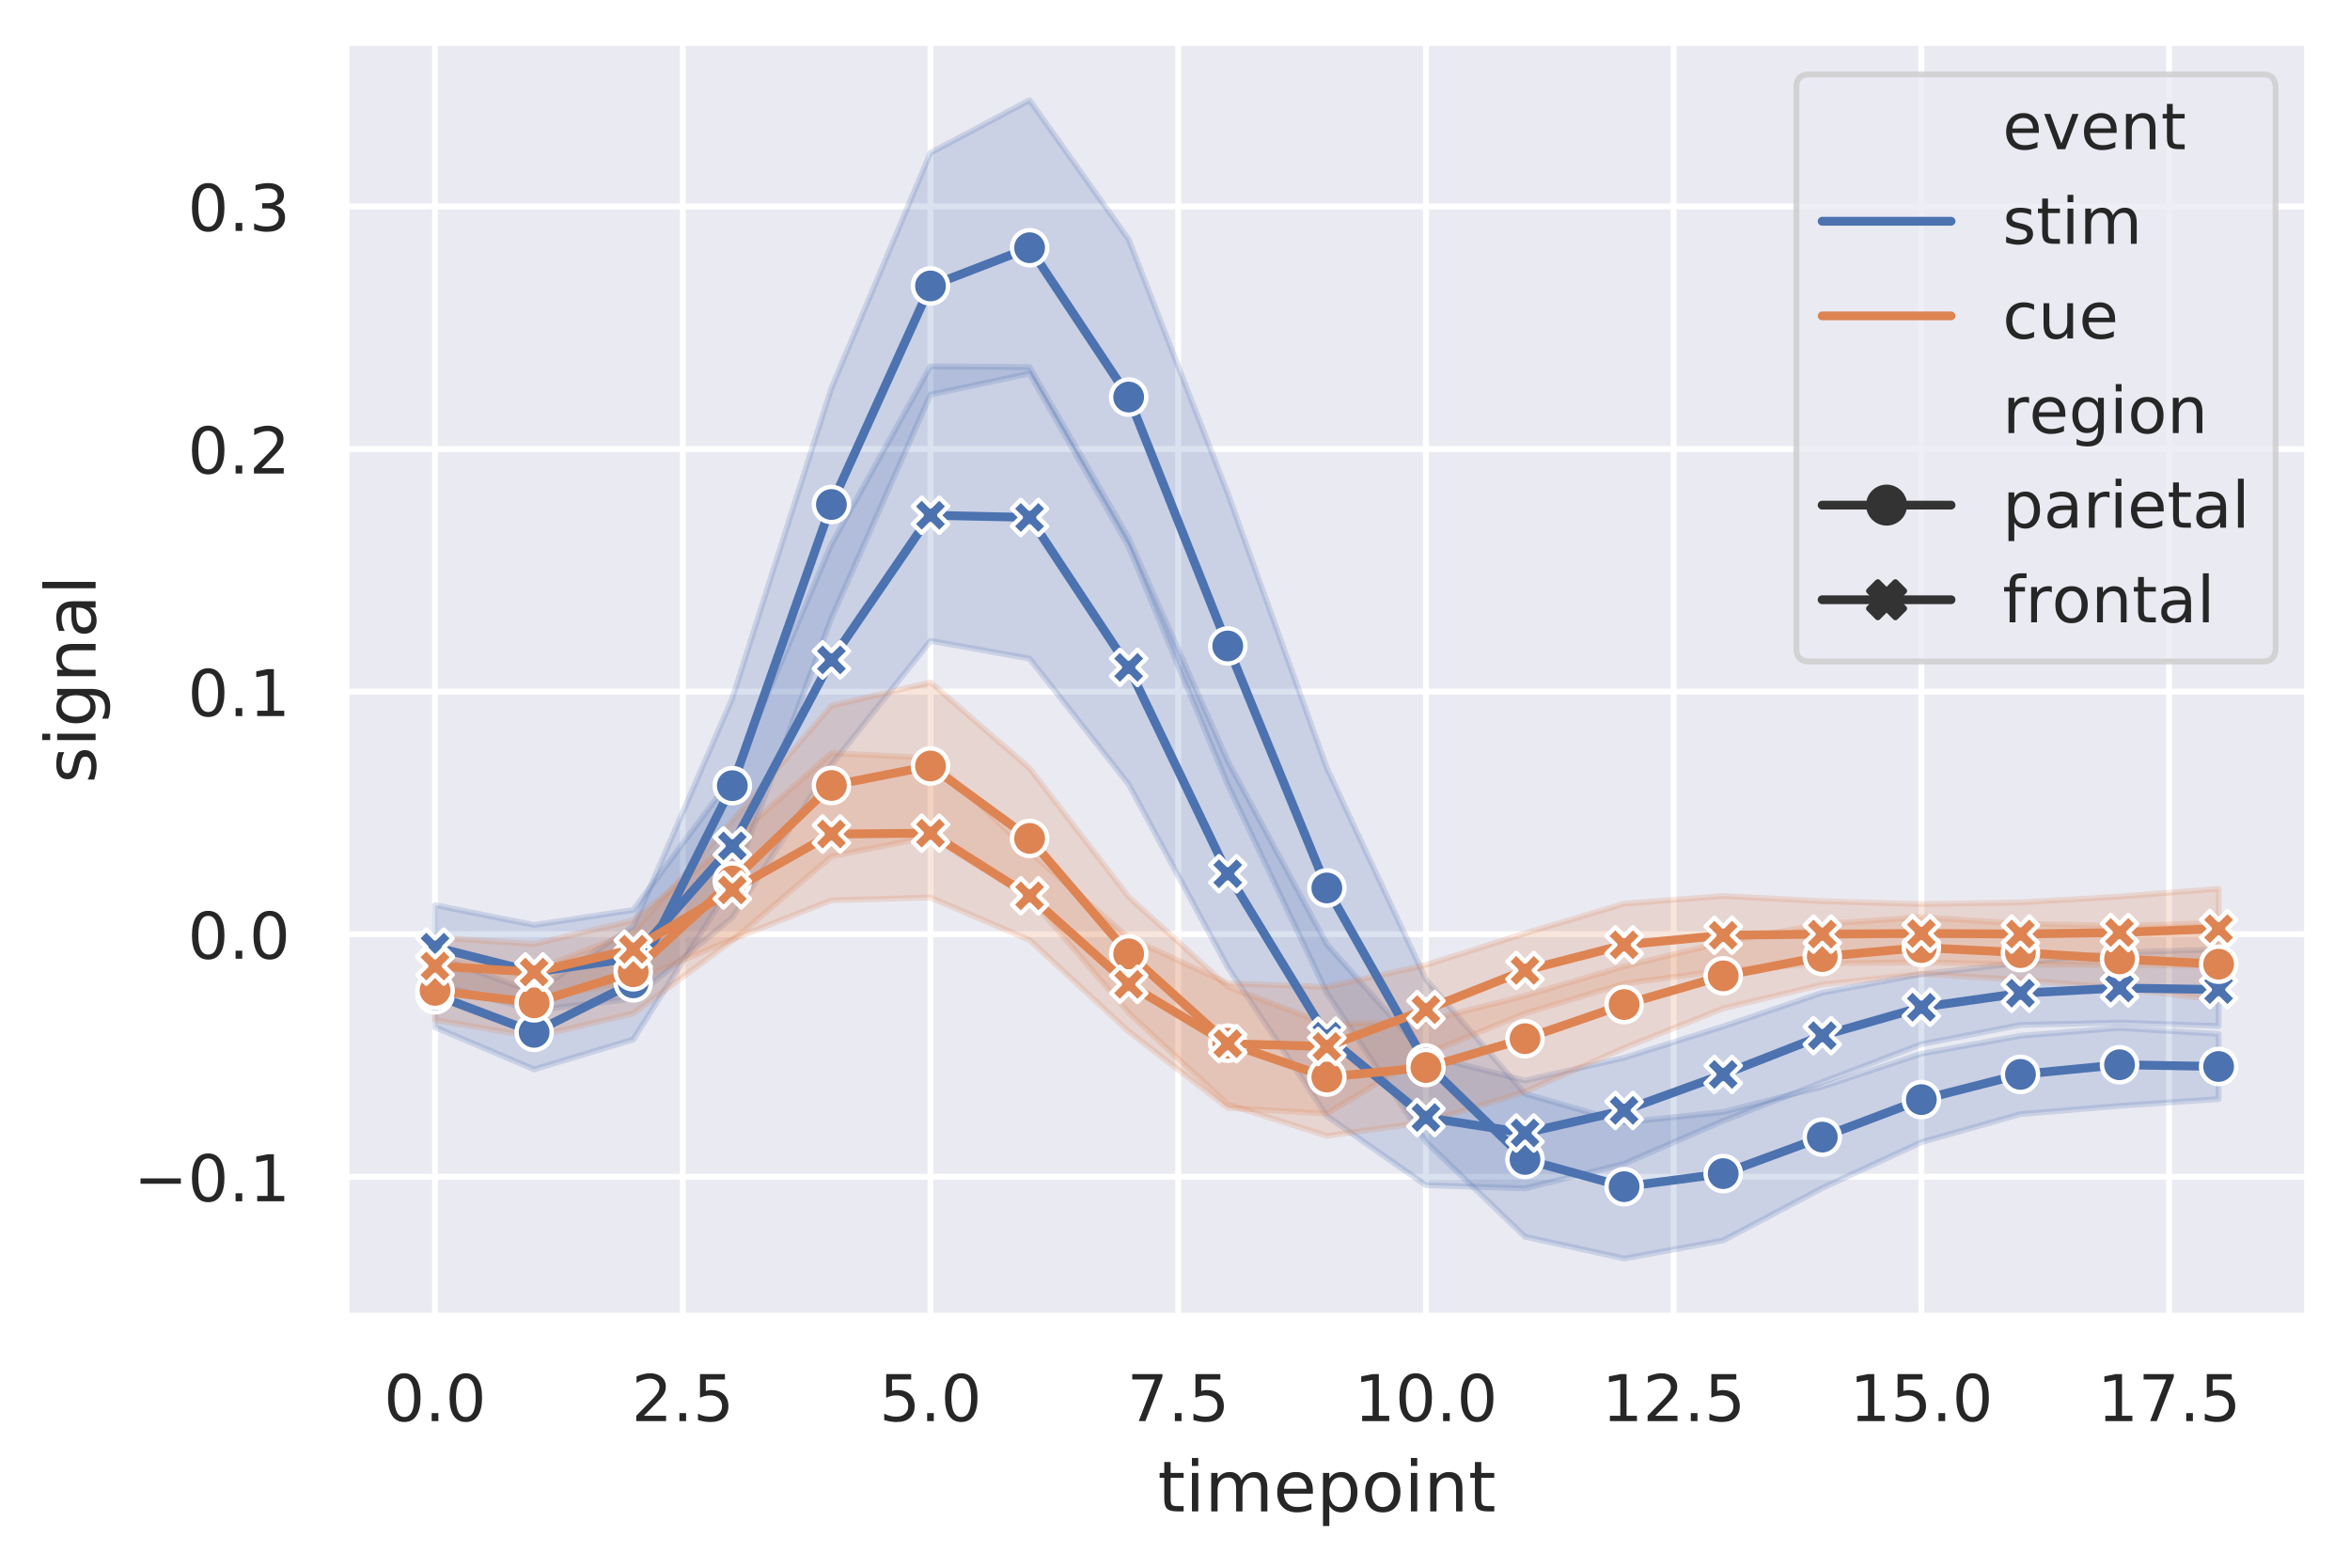 <?xml version="1.0" encoding="utf-8" standalone="no"?>
<!DOCTYPE svg PUBLIC "-//W3C//DTD SVG 1.1//EN"
  "http://www.w3.org/Graphics/SVG/1.1/DTD/svg11.dtd">
<!-- Created with matplotlib (https://matplotlib.org/) -->
<svg height="267.6pt" version="1.1" viewBox="0 0 401.025 267.6" width="401.025pt" xmlns="http://www.w3.org/2000/svg" xmlns:xlink="http://www.w3.org/1999/xlink">
 <defs>
  <style type="text/css">
*{stroke-linecap:butt;stroke-linejoin:round;}
  </style>
 </defs>
 <g id="figure_1">
  <g id="patch_1">
   <path d="M 0 267.6 
L 401.025 267.6 
L 401.025 0 
L 0 0 
z
" style="fill:#ffffff;"/>
  </g>
  <g id="axes_1">
   <g id="patch_2">
    <path d="M 59.025 224.64 
L 393.825 224.64 
L 393.825 7.2 
L 59.025 7.2 
z
" style="fill:#eaeaf2;"/>
   </g>
   <g id="matplotlib.axis_1">
    <g id="xtick_1">
     <g id="line2d_1">
      <path clip-path="url(#pbf9e9d4a8e)" d="M 74.243 224.64 
L 74.243 7.2 
" style="fill:none;stroke:#ffffff;stroke-linecap:round;"/>
     </g>
     <g id="text_1">
      <!-- 0.0 -->
      <defs>
       <path d="M 31.781 66.406 
Q 24.172 66.406 20.328 58.906 
Q 16.5 51.422 16.5 36.375 
Q 16.5 21.391 20.328 13.891 
Q 24.172 6.391 31.781 6.391 
Q 39.453 6.391 43.281 13.891 
Q 47.125 21.391 47.125 36.375 
Q 47.125 51.422 43.281 58.906 
Q 39.453 66.406 31.781 66.406 
z
M 31.781 74.219 
Q 44.047 74.219 50.516 64.516 
Q 56.984 54.828 56.984 36.375 
Q 56.984 17.969 50.516 8.266 
Q 44.047 -1.422 31.781 -1.422 
Q 19.531 -1.422 13.062 8.266 
Q 6.594 17.969 6.594 36.375 
Q 6.594 54.828 13.062 64.516 
Q 19.531 74.219 31.781 74.219 
z
" id="DejaVuSans-48"/>
       <path d="M 10.688 12.406 
L 21 12.406 
L 21 0 
L 10.688 0 
z
" id="DejaVuSans-46"/>
      </defs>
      <g style="fill:#262626;" transform="translate(65.496 242.498)scale(0.11 -0.11)">
       <use xlink:href="#DejaVuSans-48"/>
       <use x="63.623" xlink:href="#DejaVuSans-46"/>
       <use x="95.41" xlink:href="#DejaVuSans-48"/>
      </g>
     </g>
    </g>
    <g id="xtick_2">
     <g id="line2d_2">
      <path clip-path="url(#pbf9e9d4a8e)" d="M 116.516 224.64 
L 116.516 7.2 
" style="fill:none;stroke:#ffffff;stroke-linecap:round;"/>
     </g>
     <g id="text_2">
      <!-- 2.5 -->
      <defs>
       <path d="M 19.188 8.297 
L 53.609 8.297 
L 53.609 0 
L 7.328 0 
L 7.328 8.297 
Q 12.938 14.109 22.625 23.891 
Q 32.328 33.688 34.812 36.531 
Q 39.547 41.844 41.422 45.531 
Q 43.312 49.219 43.312 52.781 
Q 43.312 58.594 39.234 62.25 
Q 35.156 65.922 28.609 65.922 
Q 23.969 65.922 18.812 64.312 
Q 13.672 62.703 7.812 59.422 
L 7.812 69.391 
Q 13.766 71.781 18.938 73 
Q 24.125 74.219 28.422 74.219 
Q 39.75 74.219 46.484 68.547 
Q 53.219 62.891 53.219 53.422 
Q 53.219 48.922 51.531 44.891 
Q 49.859 40.875 45.406 35.406 
Q 44.188 33.984 37.641 27.219 
Q 31.109 20.453 19.188 8.297 
z
" id="DejaVuSans-50"/>
       <path d="M 10.797 72.906 
L 49.516 72.906 
L 49.516 64.594 
L 19.828 64.594 
L 19.828 46.734 
Q 21.969 47.469 24.109 47.828 
Q 26.266 48.188 28.422 48.188 
Q 40.625 48.188 47.75 41.5 
Q 54.891 34.812 54.891 23.391 
Q 54.891 11.625 47.562 5.094 
Q 40.234 -1.422 26.906 -1.422 
Q 22.312 -1.422 17.547 -0.641 
Q 12.797 0.141 7.719 1.703 
L 7.719 11.625 
Q 12.109 9.234 16.797 8.062 
Q 21.484 6.891 26.703 6.891 
Q 35.156 6.891 40.078 11.328 
Q 45.016 15.766 45.016 23.391 
Q 45.016 31 40.078 35.438 
Q 35.156 39.891 26.703 39.891 
Q 22.75 39.891 18.812 39.016 
Q 14.891 38.141 10.797 36.281 
z
" id="DejaVuSans-53"/>
      </defs>
      <g style="fill:#262626;" transform="translate(107.769 242.498)scale(0.11 -0.11)">
       <use xlink:href="#DejaVuSans-50"/>
       <use x="63.623" xlink:href="#DejaVuSans-46"/>
       <use x="95.41" xlink:href="#DejaVuSans-53"/>
      </g>
     </g>
    </g>
    <g id="xtick_3">
     <g id="line2d_3">
      <path clip-path="url(#pbf9e9d4a8e)" d="M 158.788 224.64 
L 158.788 7.2 
" style="fill:none;stroke:#ffffff;stroke-linecap:round;"/>
     </g>
     <g id="text_3">
      <!-- 5.0 -->
      <g style="fill:#262626;" transform="translate(150.042 242.498)scale(0.11 -0.11)">
       <use xlink:href="#DejaVuSans-53"/>
       <use x="63.623" xlink:href="#DejaVuSans-46"/>
       <use x="95.41" xlink:href="#DejaVuSans-48"/>
      </g>
     </g>
    </g>
    <g id="xtick_4">
     <g id="line2d_4">
      <path clip-path="url(#pbf9e9d4a8e)" d="M 201.061 224.64 
L 201.061 7.2 
" style="fill:none;stroke:#ffffff;stroke-linecap:round;"/>
     </g>
     <g id="text_4">
      <!-- 7.5 -->
      <defs>
       <path d="M 8.203 72.906 
L 55.078 72.906 
L 55.078 68.703 
L 28.609 0 
L 18.312 0 
L 43.219 64.594 
L 8.203 64.594 
z
" id="DejaVuSans-55"/>
      </defs>
      <g style="fill:#262626;" transform="translate(192.314 242.498)scale(0.11 -0.11)">
       <use xlink:href="#DejaVuSans-55"/>
       <use x="63.623" xlink:href="#DejaVuSans-46"/>
       <use x="95.41" xlink:href="#DejaVuSans-53"/>
      </g>
     </g>
    </g>
    <g id="xtick_5">
     <g id="line2d_5">
      <path clip-path="url(#pbf9e9d4a8e)" d="M 243.334 224.64 
L 243.334 7.2 
" style="fill:none;stroke:#ffffff;stroke-linecap:round;"/>
     </g>
     <g id="text_5">
      <!-- 10.0 -->
      <defs>
       <path d="M 12.406 8.297 
L 28.516 8.297 
L 28.516 63.922 
L 10.984 60.406 
L 10.984 69.391 
L 28.422 72.906 
L 38.281 72.906 
L 38.281 8.297 
L 54.391 8.297 
L 54.391 0 
L 12.406 0 
z
" id="DejaVuSans-49"/>
      </defs>
      <g style="fill:#262626;" transform="translate(231.088 242.498)scale(0.11 -0.11)">
       <use xlink:href="#DejaVuSans-49"/>
       <use x="63.623" xlink:href="#DejaVuSans-48"/>
       <use x="127.246" xlink:href="#DejaVuSans-46"/>
       <use x="159.033" xlink:href="#DejaVuSans-48"/>
      </g>
     </g>
    </g>
    <g id="xtick_6">
     <g id="line2d_6">
      <path clip-path="url(#pbf9e9d4a8e)" d="M 285.607 224.64 
L 285.607 7.2 
" style="fill:none;stroke:#ffffff;stroke-linecap:round;"/>
     </g>
     <g id="text_6">
      <!-- 12.5 -->
      <g style="fill:#262626;" transform="translate(273.361 242.498)scale(0.11 -0.11)">
       <use xlink:href="#DejaVuSans-49"/>
       <use x="63.623" xlink:href="#DejaVuSans-50"/>
       <use x="127.246" xlink:href="#DejaVuSans-46"/>
       <use x="159.033" xlink:href="#DejaVuSans-53"/>
      </g>
     </g>
    </g>
    <g id="xtick_7">
     <g id="line2d_7">
      <path clip-path="url(#pbf9e9d4a8e)" d="M 327.879 224.64 
L 327.879 7.2 
" style="fill:none;stroke:#ffffff;stroke-linecap:round;"/>
     </g>
     <g id="text_7">
      <!-- 15.0 -->
      <g style="fill:#262626;" transform="translate(315.633 242.498)scale(0.11 -0.11)">
       <use xlink:href="#DejaVuSans-49"/>
       <use x="63.623" xlink:href="#DejaVuSans-53"/>
       <use x="127.246" xlink:href="#DejaVuSans-46"/>
       <use x="159.033" xlink:href="#DejaVuSans-48"/>
      </g>
     </g>
    </g>
    <g id="xtick_8">
     <g id="line2d_8">
      <path clip-path="url(#pbf9e9d4a8e)" d="M 370.152 224.64 
L 370.152 7.2 
" style="fill:none;stroke:#ffffff;stroke-linecap:round;"/>
     </g>
     <g id="text_8">
      <!-- 17.5 -->
      <g style="fill:#262626;" transform="translate(357.906 242.498)scale(0.11 -0.11)">
       <use xlink:href="#DejaVuSans-49"/>
       <use x="63.623" xlink:href="#DejaVuSans-55"/>
       <use x="127.246" xlink:href="#DejaVuSans-46"/>
       <use x="159.033" xlink:href="#DejaVuSans-53"/>
      </g>
     </g>
    </g>
    <g id="text_9">
     <!-- timepoint -->
     <defs>
      <path d="M 18.312 70.219 
L 18.312 54.688 
L 36.812 54.688 
L 36.812 47.703 
L 18.312 47.703 
L 18.312 18.016 
Q 18.312 11.328 20.141 9.422 
Q 21.969 7.516 27.594 7.516 
L 36.812 7.516 
L 36.812 0 
L 27.594 0 
Q 17.188 0 13.234 3.875 
Q 9.281 7.766 9.281 18.016 
L 9.281 47.703 
L 2.688 47.703 
L 2.688 54.688 
L 9.281 54.688 
L 9.281 70.219 
z
" id="DejaVuSans-116"/>
      <path d="M 9.422 54.688 
L 18.406 54.688 
L 18.406 0 
L 9.422 0 
z
M 9.422 75.984 
L 18.406 75.984 
L 18.406 64.594 
L 9.422 64.594 
z
" id="DejaVuSans-105"/>
      <path d="M 52 44.188 
Q 55.375 50.25 60.062 53.125 
Q 64.75 56 71.094 56 
Q 79.641 56 84.281 50.016 
Q 88.922 44.047 88.922 33.016 
L 88.922 0 
L 79.891 0 
L 79.891 32.719 
Q 79.891 40.578 77.094 44.375 
Q 74.312 48.188 68.609 48.188 
Q 61.625 48.188 57.562 43.547 
Q 53.516 38.922 53.516 30.906 
L 53.516 0 
L 44.484 0 
L 44.484 32.719 
Q 44.484 40.625 41.703 44.406 
Q 38.922 48.188 33.109 48.188 
Q 26.219 48.188 22.156 43.531 
Q 18.109 38.875 18.109 30.906 
L 18.109 0 
L 9.078 0 
L 9.078 54.688 
L 18.109 54.688 
L 18.109 46.188 
Q 21.188 51.219 25.484 53.609 
Q 29.781 56 35.688 56 
Q 41.656 56 45.828 52.969 
Q 50 49.953 52 44.188 
z
" id="DejaVuSans-109"/>
      <path d="M 56.203 29.594 
L 56.203 25.203 
L 14.891 25.203 
Q 15.484 15.922 20.484 11.062 
Q 25.484 6.203 34.422 6.203 
Q 39.594 6.203 44.453 7.469 
Q 49.312 8.734 54.109 11.281 
L 54.109 2.781 
Q 49.266 0.734 44.188 -0.344 
Q 39.109 -1.422 33.891 -1.422 
Q 20.797 -1.422 13.156 6.188 
Q 5.516 13.812 5.516 26.812 
Q 5.516 40.234 12.766 48.109 
Q 20.016 56 32.328 56 
Q 43.359 56 49.781 48.891 
Q 56.203 41.797 56.203 29.594 
z
M 47.219 32.234 
Q 47.125 39.594 43.094 43.984 
Q 39.062 48.391 32.422 48.391 
Q 24.906 48.391 20.391 44.141 
Q 15.875 39.891 15.188 32.172 
z
" id="DejaVuSans-101"/>
      <path d="M 18.109 8.203 
L 18.109 -20.797 
L 9.078 -20.797 
L 9.078 54.688 
L 18.109 54.688 
L 18.109 46.391 
Q 20.953 51.266 25.266 53.625 
Q 29.594 56 35.594 56 
Q 45.562 56 51.781 48.094 
Q 58.016 40.188 58.016 27.297 
Q 58.016 14.406 51.781 6.484 
Q 45.562 -1.422 35.594 -1.422 
Q 29.594 -1.422 25.266 0.953 
Q 20.953 3.328 18.109 8.203 
z
M 48.688 27.297 
Q 48.688 37.203 44.609 42.844 
Q 40.531 48.484 33.406 48.484 
Q 26.266 48.484 22.188 42.844 
Q 18.109 37.203 18.109 27.297 
Q 18.109 17.391 22.188 11.75 
Q 26.266 6.109 33.406 6.109 
Q 40.531 6.109 44.609 11.75 
Q 48.688 17.391 48.688 27.297 
z
" id="DejaVuSans-112"/>
      <path d="M 30.609 48.391 
Q 23.391 48.391 19.188 42.75 
Q 14.984 37.109 14.984 27.297 
Q 14.984 17.484 19.156 11.844 
Q 23.344 6.203 30.609 6.203 
Q 37.797 6.203 41.984 11.859 
Q 46.188 17.531 46.188 27.297 
Q 46.188 37.016 41.984 42.703 
Q 37.797 48.391 30.609 48.391 
z
M 30.609 56 
Q 42.328 56 49.016 48.375 
Q 55.719 40.766 55.719 27.297 
Q 55.719 13.875 49.016 6.219 
Q 42.328 -1.422 30.609 -1.422 
Q 18.844 -1.422 12.172 6.219 
Q 5.516 13.875 5.516 27.297 
Q 5.516 40.766 12.172 48.375 
Q 18.844 56 30.609 56 
z
" id="DejaVuSans-111"/>
      <path d="M 54.891 33.016 
L 54.891 0 
L 45.906 0 
L 45.906 32.719 
Q 45.906 40.484 42.875 44.328 
Q 39.844 48.188 33.797 48.188 
Q 26.516 48.188 22.312 43.547 
Q 18.109 38.922 18.109 30.906 
L 18.109 0 
L 9.078 0 
L 9.078 54.688 
L 18.109 54.688 
L 18.109 46.188 
Q 21.344 51.125 25.703 53.562 
Q 30.078 56 35.797 56 
Q 45.219 56 50.047 50.172 
Q 54.891 44.344 54.891 33.016 
z
" id="DejaVuSans-110"/>
     </defs>
     <g style="fill:#262626;" transform="translate(197.568 257.904)scale(0.12 -0.12)">
      <use xlink:href="#DejaVuSans-116"/>
      <use x="39.209" xlink:href="#DejaVuSans-105"/>
      <use x="66.992" xlink:href="#DejaVuSans-109"/>
      <use x="164.404" xlink:href="#DejaVuSans-101"/>
      <use x="225.928" xlink:href="#DejaVuSans-112"/>
      <use x="289.404" xlink:href="#DejaVuSans-111"/>
      <use x="350.586" xlink:href="#DejaVuSans-105"/>
      <use x="378.369" xlink:href="#DejaVuSans-110"/>
      <use x="441.748" xlink:href="#DejaVuSans-116"/>
     </g>
    </g>
   </g>
   <g id="matplotlib.axis_2">
    <g id="ytick_1">
     <g id="line2d_9">
      <path clip-path="url(#pbf9e9d4a8e)" d="M 59.025 200.806 
L 393.825 200.806 
" style="fill:none;stroke:#ffffff;stroke-linecap:round;"/>
     </g>
     <g id="text_10">
      <!-- −0.1 -->
      <defs>
       <path d="M 10.594 35.5 
L 73.188 35.5 
L 73.188 27.203 
L 10.594 27.203 
z
" id="DejaVuSans-8722"/>
      </defs>
      <g style="fill:#262626;" transform="translate(22.814 204.986)scale(0.11 -0.11)">
       <use xlink:href="#DejaVuSans-8722"/>
       <use x="83.789" xlink:href="#DejaVuSans-48"/>
       <use x="147.412" xlink:href="#DejaVuSans-46"/>
       <use x="179.199" xlink:href="#DejaVuSans-49"/>
      </g>
     </g>
    </g>
    <g id="ytick_2">
     <g id="line2d_10">
      <path clip-path="url(#pbf9e9d4a8e)" d="M 59.025 159.411 
L 393.825 159.411 
" style="fill:none;stroke:#ffffff;stroke-linecap:round;"/>
     </g>
     <g id="text_11">
      <!-- 0.0 -->
      <g style="fill:#262626;" transform="translate(32.031 163.59)scale(0.11 -0.11)">
       <use xlink:href="#DejaVuSans-48"/>
       <use x="63.623" xlink:href="#DejaVuSans-46"/>
       <use x="95.41" xlink:href="#DejaVuSans-48"/>
      </g>
     </g>
    </g>
    <g id="ytick_3">
     <g id="line2d_11">
      <path clip-path="url(#pbf9e9d4a8e)" d="M 59.025 118.015 
L 393.825 118.015 
" style="fill:none;stroke:#ffffff;stroke-linecap:round;"/>
     </g>
     <g id="text_12">
      <!-- 0.1 -->
      <g style="fill:#262626;" transform="translate(32.031 122.195)scale(0.11 -0.11)">
       <use xlink:href="#DejaVuSans-48"/>
       <use x="63.623" xlink:href="#DejaVuSans-46"/>
       <use x="95.41" xlink:href="#DejaVuSans-49"/>
      </g>
     </g>
    </g>
    <g id="ytick_4">
     <g id="line2d_12">
      <path clip-path="url(#pbf9e9d4a8e)" d="M 59.025 76.62 
L 393.825 76.62 
" style="fill:none;stroke:#ffffff;stroke-linecap:round;"/>
     </g>
     <g id="text_13">
      <!-- 0.2 -->
      <g style="fill:#262626;" transform="translate(32.031 80.799)scale(0.11 -0.11)">
       <use xlink:href="#DejaVuSans-48"/>
       <use x="63.623" xlink:href="#DejaVuSans-46"/>
       <use x="95.41" xlink:href="#DejaVuSans-50"/>
      </g>
     </g>
    </g>
    <g id="ytick_5">
     <g id="line2d_13">
      <path clip-path="url(#pbf9e9d4a8e)" d="M 59.025 35.225 
L 393.825 35.225 
" style="fill:none;stroke:#ffffff;stroke-linecap:round;"/>
     </g>
     <g id="text_14">
      <!-- 0.3 -->
      <defs>
       <path d="M 40.578 39.312 
Q 47.656 37.797 51.625 33 
Q 55.609 28.219 55.609 21.188 
Q 55.609 10.406 48.188 4.484 
Q 40.766 -1.422 27.094 -1.422 
Q 22.516 -1.422 17.656 -0.516 
Q 12.797 0.391 7.625 2.203 
L 7.625 11.719 
Q 11.719 9.328 16.594 8.109 
Q 21.484 6.891 26.812 6.891 
Q 36.078 6.891 40.938 10.547 
Q 45.797 14.203 45.797 21.188 
Q 45.797 27.641 41.281 31.266 
Q 36.766 34.906 28.719 34.906 
L 20.219 34.906 
L 20.219 43.016 
L 29.109 43.016 
Q 36.375 43.016 40.234 45.922 
Q 44.094 48.828 44.094 54.297 
Q 44.094 59.906 40.109 62.906 
Q 36.141 65.922 28.719 65.922 
Q 24.656 65.922 20.016 65.031 
Q 15.375 64.156 9.812 62.312 
L 9.812 71.094 
Q 15.438 72.656 20.344 73.438 
Q 25.25 74.219 29.594 74.219 
Q 40.828 74.219 47.359 69.109 
Q 53.906 64.016 53.906 55.328 
Q 53.906 49.266 50.438 45.094 
Q 46.969 40.922 40.578 39.312 
z
" id="DejaVuSans-51"/>
      </defs>
      <g style="fill:#262626;" transform="translate(32.031 39.404)scale(0.11 -0.11)">
       <use xlink:href="#DejaVuSans-48"/>
       <use x="63.623" xlink:href="#DejaVuSans-46"/>
       <use x="95.41" xlink:href="#DejaVuSans-51"/>
      </g>
     </g>
    </g>
    <g id="text_15">
     <!-- signal -->
     <defs>
      <path d="M 44.281 53.078 
L 44.281 44.578 
Q 40.484 46.531 36.375 47.5 
Q 32.281 48.484 27.875 48.484 
Q 21.188 48.484 17.844 46.438 
Q 14.5 44.391 14.5 40.281 
Q 14.5 37.156 16.891 35.375 
Q 19.281 33.594 26.516 31.984 
L 29.594 31.297 
Q 39.156 29.25 43.188 25.516 
Q 47.219 21.781 47.219 15.094 
Q 47.219 7.469 41.188 3.016 
Q 35.156 -1.422 24.609 -1.422 
Q 20.219 -1.422 15.453 -0.562 
Q 10.688 0.297 5.422 2 
L 5.422 11.281 
Q 10.406 8.688 15.234 7.391 
Q 20.062 6.109 24.812 6.109 
Q 31.156 6.109 34.562 8.281 
Q 37.984 10.453 37.984 14.406 
Q 37.984 18.062 35.516 20.016 
Q 33.062 21.969 24.703 23.781 
L 21.578 24.516 
Q 13.234 26.266 9.516 29.906 
Q 5.812 33.547 5.812 39.891 
Q 5.812 47.609 11.281 51.797 
Q 16.75 56 26.812 56 
Q 31.781 56 36.172 55.266 
Q 40.578 54.547 44.281 53.078 
z
" id="DejaVuSans-115"/>
      <path d="M 45.406 27.984 
Q 45.406 37.75 41.375 43.109 
Q 37.359 48.484 30.078 48.484 
Q 22.859 48.484 18.828 43.109 
Q 14.797 37.75 14.797 27.984 
Q 14.797 18.266 18.828 12.891 
Q 22.859 7.516 30.078 7.516 
Q 37.359 7.516 41.375 12.891 
Q 45.406 18.266 45.406 27.984 
z
M 54.391 6.781 
Q 54.391 -7.172 48.188 -13.984 
Q 42 -20.797 29.203 -20.797 
Q 24.469 -20.797 20.266 -20.094 
Q 16.062 -19.391 12.109 -17.922 
L 12.109 -9.188 
Q 16.062 -11.328 19.922 -12.344 
Q 23.781 -13.375 27.781 -13.375 
Q 36.625 -13.375 41.016 -8.766 
Q 45.406 -4.156 45.406 5.172 
L 45.406 9.625 
Q 42.625 4.781 38.281 2.391 
Q 33.938 0 27.875 0 
Q 17.828 0 11.672 7.656 
Q 5.516 15.328 5.516 27.984 
Q 5.516 40.672 11.672 48.328 
Q 17.828 56 27.875 56 
Q 33.938 56 38.281 53.609 
Q 42.625 51.219 45.406 46.391 
L 45.406 54.688 
L 54.391 54.688 
z
" id="DejaVuSans-103"/>
      <path d="M 34.281 27.484 
Q 23.391 27.484 19.188 25 
Q 14.984 22.516 14.984 16.5 
Q 14.984 11.719 18.141 8.906 
Q 21.297 6.109 26.703 6.109 
Q 34.188 6.109 38.703 11.406 
Q 43.219 16.703 43.219 25.484 
L 43.219 27.484 
z
M 52.203 31.203 
L 52.203 0 
L 43.219 0 
L 43.219 8.297 
Q 40.141 3.328 35.547 0.953 
Q 30.953 -1.422 24.312 -1.422 
Q 15.922 -1.422 10.953 3.297 
Q 6 8.016 6 15.922 
Q 6 25.141 12.172 29.828 
Q 18.359 34.516 30.609 34.516 
L 43.219 34.516 
L 43.219 35.406 
Q 43.219 41.609 39.141 45 
Q 35.062 48.391 27.688 48.391 
Q 23 48.391 18.547 47.266 
Q 14.109 46.141 10.016 43.891 
L 10.016 52.203 
Q 14.938 54.109 19.578 55.047 
Q 24.219 56 28.609 56 
Q 40.484 56 46.344 49.844 
Q 52.203 43.703 52.203 31.203 
z
" id="DejaVuSans-97"/>
      <path d="M 9.422 75.984 
L 18.406 75.984 
L 18.406 0 
L 9.422 0 
z
" id="DejaVuSans-108"/>
     </defs>
     <g style="fill:#262626;" transform="translate(16.318 133.668)rotate(-90)scale(0.12 -0.12)">
      <use xlink:href="#DejaVuSans-115"/>
      <use x="52.1" xlink:href="#DejaVuSans-105"/>
      <use x="79.883" xlink:href="#DejaVuSans-103"/>
      <use x="143.359" xlink:href="#DejaVuSans-110"/>
      <use x="206.738" xlink:href="#DejaVuSans-97"/>
      <use x="268.018" xlink:href="#DejaVuSans-108"/>
     </g>
    </g>
   </g>
   <g id="PolyCollection_1">
    <defs>
     <path d="M 74.243 -104.45 
L 74.243 -92.315 
L 91.152 -85.124 
L 108.061 -90.225 
L 124.97 -116.872 
L 141.879 -162.096 
L 158.788 -200.261 
L 175.698 -203.862 
L 192.607 -174.301 
L 209.516 -133.691 
L 226.425 -98.169 
L 243.334 -72.77 
L 260.243 -56.567 
L 277.152 -52.843 
L 294.061 -55.929 
L 310.97 -64.868 
L 327.879 -72.698 
L 344.788 -77.489 
L 361.698 -78.898 
L 378.607 -80.053 
L 378.607 -91.164 
L 378.607 -91.164 
L 361.698 -92.191 
L 344.788 -90.854 
L 327.879 -87.803 
L 310.97 -82.167 
L 294.061 -77.856 
L 277.152 -76.08 
L 260.243 -80.958 
L 243.334 -100.447 
L 226.425 -136.529 
L 209.516 -183.397 
L 192.607 -226.722 
L 175.698 -250.516 
L 158.788 -241.512 
L 141.879 -201.36 
L 124.97 -148.443 
L 108.061 -109.558 
L 91.152 -98.271 
L 74.243 -104.45 
z
" id="mdf30c3a0f7" style="stroke:#4c72b0;stroke-opacity:0.2;"/>
    </defs>
    <g clip-path="url(#pbf9e9d4a8e)">
     <use style="fill:#4c72b0;fill-opacity:0.2;stroke:#4c72b0;stroke-opacity:0.2;" x="0" xlink:href="#mdf30c3a0f7" y="267.6"/>
    </g>
   </g>
   <g id="PolyCollection_2">
    <defs>
     <path d="M 74.243 -113.146 
L 74.243 -99.779 
L 91.152 -95.188 
L 108.061 -97.209 
L 124.97 -111.024 
L 141.879 -137.1 
L 158.788 -158.246 
L 175.698 -155.215 
L 192.607 -133.765 
L 209.516 -102.544 
L 226.425 -77.163 
L 243.334 -65.36 
L 260.243 -64.805 
L 277.152 -69.009 
L 294.061 -76.329 
L 310.97 -82.937 
L 327.879 -89.419 
L 344.788 -92.707 
L 361.698 -93.113 
L 378.607 -92.521 
L 378.607 -105.604 
L 378.607 -105.604 
L 361.698 -105.081 
L 344.788 -103.306 
L 327.879 -101.365 
L 310.97 -98.204 
L 294.061 -92.444 
L 277.152 -87.101 
L 260.243 -83.219 
L 243.334 -87.499 
L 226.425 -106.46 
L 209.516 -137.739 
L 192.607 -175.772 
L 175.698 -204.962 
L 158.788 -205.088 
L 141.879 -174.731 
L 124.97 -135.028 
L 108.061 -112.322 
L 91.152 -109.757 
L 74.243 -113.146 
z
" id="m0859401d1d" style="stroke:#4c72b0;stroke-opacity:0.2;"/>
    </defs>
    <g clip-path="url(#pbf9e9d4a8e)">
     <use style="fill:#4c72b0;fill-opacity:0.2;stroke:#4c72b0;stroke-opacity:0.2;" x="0" xlink:href="#m0859401d1d" y="267.6"/>
    </g>
   </g>
   <g id="PolyCollection_3">
    <defs>
     <path d="M 74.243 -103.859 
L 74.243 -93.545 
L 91.152 -90.662 
L 108.061 -94.644 
L 124.97 -107.11 
L 141.879 -121.462 
L 158.788 -124.858 
L 175.698 -114.449 
L 192.607 -94.785 
L 209.516 -79.169 
L 226.425 -73.771 
L 243.334 -76.117 
L 260.243 -81.317 
L 277.152 -88.773 
L 294.061 -95.528 
L 310.97 -99.589 
L 327.879 -101.425 
L 344.788 -100.388 
L 361.698 -98.975 
L 378.607 -96.964 
L 378.607 -110.107 
L 378.607 -110.107 
L 361.698 -109.605 
L 344.788 -109.986 
L 327.879 -111.095 
L 310.97 -109.92 
L 294.061 -106.82 
L 277.152 -102.693 
L 260.243 -97.696 
L 243.334 -93.368 
L 226.425 -92.794 
L 209.516 -99.226 
L 192.607 -114.551 
L 175.698 -136.502 
L 158.788 -151.159 
L 141.879 -147.179 
L 124.97 -127.535 
L 108.061 -108.571 
L 91.152 -102.017 
L 74.243 -103.859 
z
" id="mfe9692a17e" style="stroke:#dd8452;stroke-opacity:0.2;"/>
    </defs>
    <g clip-path="url(#pbf9e9d4a8e)">
     <use style="fill:#dd8452;fill-opacity:0.2;stroke:#dd8452;stroke-opacity:0.2;" x="0" xlink:href="#mfe9692a17e" y="267.6"/>
    </g>
   </g>
   <g id="PolyCollection_4">
    <defs>
     <path d="M 74.243 -107.632 
L 74.243 -98.138 
L 91.152 -97.091 
L 108.061 -100.191 
L 124.97 -107.31 
L 141.879 -113.971 
L 158.788 -114.443 
L 175.698 -107.202 
L 192.607 -91.581 
L 209.516 -78.558 
L 226.425 -77.57 
L 243.334 -87.745 
L 260.243 -94.671 
L 277.152 -99.754 
L 294.061 -102.028 
L 310.97 -103.195 
L 327.879 -103.413 
L 344.788 -103.034 
L 361.698 -102.942 
L 378.607 -102.817 
L 378.607 -115.937 
L 378.607 -115.937 
L 361.698 -114.608 
L 344.788 -113.611 
L 327.879 -113.328 
L 310.97 -113.82 
L 294.061 -114.708 
L 277.152 -113.392 
L 260.243 -108.331 
L 243.334 -102.936 
L 226.425 -99.193 
L 209.516 -99.805 
L 192.607 -107.61 
L 175.698 -122.2 
L 158.788 -138.249 
L 141.879 -139.103 
L 124.97 -124.161 
L 108.061 -110.563 
L 91.152 -106.509 
L 74.243 -107.632 
z
" id="m89f972fa7b" style="stroke:#dd8452;stroke-opacity:0.2;"/>
    </defs>
    <g clip-path="url(#pbf9e9d4a8e)">
     <use style="fill:#dd8452;fill-opacity:0.2;stroke:#dd8452;stroke-opacity:0.2;" x="0" xlink:href="#m89f972fa7b" y="267.6"/>
    </g>
   </g>
   <g id="line2d_14">
    <path clip-path="url(#pbf9e9d4a8e)" d="M 74.243 169.758 
L 91.152 176.159 
L 108.061 167.716 
L 124.97 134.067 
L 141.879 86.087 
L 158.788 48.794 
L 175.698 42.271 
L 192.607 67.753 
L 209.516 110.23 
L 226.425 151.521 
L 243.334 181.402 
L 260.243 197.847 
L 277.152 202.492 
L 294.061 200.267 
L 310.97 194.035 
L 327.879 187.64 
L 344.788 183.335 
L 361.698 181.687 
L 378.607 181.987 
" style="fill:none;stroke:#4c72b0;stroke-linecap:round;stroke-width:1.5;"/>
    <defs>
     <path d="M 0 3 
C 0.796 3 1.559 2.684 2.121 2.121 
C 2.684 1.559 3 0.796 3 0 
C 3 -0.796 2.684 -1.559 2.121 -2.121 
C 1.559 -2.684 0.796 -3 0 -3 
C -0.796 -3 -1.559 -2.684 -2.121 -2.121 
C -2.684 -1.559 -3 -0.796 -3 0 
C -3 0.796 -2.684 1.559 -2.121 2.121 
C -1.559 2.684 -0.796 3 0 3 
z
" id="m9b04573468" style="stroke:#ffffff;stroke-width:0.75;"/>
    </defs>
    <g clip-path="url(#pbf9e9d4a8e)">
     <use style="fill:#4c72b0;stroke:#ffffff;stroke-width:0.75;" x="74.243" xlink:href="#m9b04573468" y="169.758"/>
     <use style="fill:#4c72b0;stroke:#ffffff;stroke-width:0.75;" x="91.152" xlink:href="#m9b04573468" y="176.159"/>
     <use style="fill:#4c72b0;stroke:#ffffff;stroke-width:0.75;" x="108.061" xlink:href="#m9b04573468" y="167.716"/>
     <use style="fill:#4c72b0;stroke:#ffffff;stroke-width:0.75;" x="124.97" xlink:href="#m9b04573468" y="134.067"/>
     <use style="fill:#4c72b0;stroke:#ffffff;stroke-width:0.75;" x="141.879" xlink:href="#m9b04573468" y="86.087"/>
     <use style="fill:#4c72b0;stroke:#ffffff;stroke-width:0.75;" x="158.788" xlink:href="#m9b04573468" y="48.794"/>
     <use style="fill:#4c72b0;stroke:#ffffff;stroke-width:0.75;" x="175.698" xlink:href="#m9b04573468" y="42.271"/>
     <use style="fill:#4c72b0;stroke:#ffffff;stroke-width:0.75;" x="192.607" xlink:href="#m9b04573468" y="67.753"/>
     <use style="fill:#4c72b0;stroke:#ffffff;stroke-width:0.75;" x="209.516" xlink:href="#m9b04573468" y="110.23"/>
     <use style="fill:#4c72b0;stroke:#ffffff;stroke-width:0.75;" x="226.425" xlink:href="#m9b04573468" y="151.521"/>
     <use style="fill:#4c72b0;stroke:#ffffff;stroke-width:0.75;" x="243.334" xlink:href="#m9b04573468" y="181.402"/>
     <use style="fill:#4c72b0;stroke:#ffffff;stroke-width:0.75;" x="260.243" xlink:href="#m9b04573468" y="197.847"/>
     <use style="fill:#4c72b0;stroke:#ffffff;stroke-width:0.75;" x="277.152" xlink:href="#m9b04573468" y="202.492"/>
     <use style="fill:#4c72b0;stroke:#ffffff;stroke-width:0.75;" x="294.061" xlink:href="#m9b04573468" y="200.267"/>
     <use style="fill:#4c72b0;stroke:#ffffff;stroke-width:0.75;" x="310.97" xlink:href="#m9b04573468" y="194.035"/>
     <use style="fill:#4c72b0;stroke:#ffffff;stroke-width:0.75;" x="327.879" xlink:href="#m9b04573468" y="187.64"/>
     <use style="fill:#4c72b0;stroke:#ffffff;stroke-width:0.75;" x="344.788" xlink:href="#m9b04573468" y="183.335"/>
     <use style="fill:#4c72b0;stroke:#ffffff;stroke-width:0.75;" x="361.698" xlink:href="#m9b04573468" y="181.687"/>
     <use style="fill:#4c72b0;stroke:#ffffff;stroke-width:0.75;" x="378.607" xlink:href="#m9b04573468" y="181.987"/>
    </g>
   </g>
   <g id="line2d_15">
    <path clip-path="url(#pbf9e9d4a8e)" d="M 74.243 161.625 
L 91.152 165.884 
L 108.061 163.455 
L 124.97 144.346 
L 141.879 112.607 
L 158.788 87.92 
L 175.698 88.301 
L 192.607 113.877 
L 209.516 149.098 
L 226.425 176.815 
L 243.334 190.689 
L 260.243 193.327 
L 277.152 189.476 
L 294.061 183.343 
L 310.97 176.719 
L 327.879 171.878 
L 344.788 169.483 
L 361.698 168.59 
L 378.607 168.866 
" style="fill:none;stroke:#4c72b0;stroke-linecap:round;stroke-width:1.5;"/>
    <defs>
     <path d="M -1.5 3 
L 0 1.5 
L 1.5 3 
L 3 1.5 
L 1.5 0 
L 3 -1.5 
L 1.5 -3 
L 0 -1.5 
L -1.5 -3 
L -3 -1.5 
L -1.5 0 
L -3 1.5 
z
" id="m53a398d933" style="stroke:#ffffff;stroke-linejoin:miter;stroke-width:0.75;"/>
    </defs>
    <g clip-path="url(#pbf9e9d4a8e)">
     <use style="fill:#4c72b0;stroke:#ffffff;stroke-linejoin:miter;stroke-width:0.75;" x="74.243" xlink:href="#m53a398d933" y="161.625"/>
     <use style="fill:#4c72b0;stroke:#ffffff;stroke-linejoin:miter;stroke-width:0.75;" x="91.152" xlink:href="#m53a398d933" y="165.884"/>
     <use style="fill:#4c72b0;stroke:#ffffff;stroke-linejoin:miter;stroke-width:0.75;" x="108.061" xlink:href="#m53a398d933" y="163.455"/>
     <use style="fill:#4c72b0;stroke:#ffffff;stroke-linejoin:miter;stroke-width:0.75;" x="124.97" xlink:href="#m53a398d933" y="144.346"/>
     <use style="fill:#4c72b0;stroke:#ffffff;stroke-linejoin:miter;stroke-width:0.75;" x="141.879" xlink:href="#m53a398d933" y="112.607"/>
     <use style="fill:#4c72b0;stroke:#ffffff;stroke-linejoin:miter;stroke-width:0.75;" x="158.788" xlink:href="#m53a398d933" y="87.92"/>
     <use style="fill:#4c72b0;stroke:#ffffff;stroke-linejoin:miter;stroke-width:0.75;" x="175.698" xlink:href="#m53a398d933" y="88.301"/>
     <use style="fill:#4c72b0;stroke:#ffffff;stroke-linejoin:miter;stroke-width:0.75;" x="192.607" xlink:href="#m53a398d933" y="113.877"/>
     <use style="fill:#4c72b0;stroke:#ffffff;stroke-linejoin:miter;stroke-width:0.75;" x="209.516" xlink:href="#m53a398d933" y="149.098"/>
     <use style="fill:#4c72b0;stroke:#ffffff;stroke-linejoin:miter;stroke-width:0.75;" x="226.425" xlink:href="#m53a398d933" y="176.815"/>
     <use style="fill:#4c72b0;stroke:#ffffff;stroke-linejoin:miter;stroke-width:0.75;" x="243.334" xlink:href="#m53a398d933" y="190.689"/>
     <use style="fill:#4c72b0;stroke:#ffffff;stroke-linejoin:miter;stroke-width:0.75;" x="260.243" xlink:href="#m53a398d933" y="193.327"/>
     <use style="fill:#4c72b0;stroke:#ffffff;stroke-linejoin:miter;stroke-width:0.75;" x="277.152" xlink:href="#m53a398d933" y="189.476"/>
     <use style="fill:#4c72b0;stroke:#ffffff;stroke-linejoin:miter;stroke-width:0.75;" x="294.061" xlink:href="#m53a398d933" y="183.343"/>
     <use style="fill:#4c72b0;stroke:#ffffff;stroke-linejoin:miter;stroke-width:0.75;" x="310.97" xlink:href="#m53a398d933" y="176.719"/>
     <use style="fill:#4c72b0;stroke:#ffffff;stroke-linejoin:miter;stroke-width:0.75;" x="327.879" xlink:href="#m53a398d933" y="171.878"/>
     <use style="fill:#4c72b0;stroke:#ffffff;stroke-linejoin:miter;stroke-width:0.75;" x="344.788" xlink:href="#m53a398d933" y="169.483"/>
     <use style="fill:#4c72b0;stroke:#ffffff;stroke-linejoin:miter;stroke-width:0.75;" x="361.698" xlink:href="#m53a398d933" y="168.59"/>
     <use style="fill:#4c72b0;stroke:#ffffff;stroke-linejoin:miter;stroke-width:0.75;" x="378.607" xlink:href="#m53a398d933" y="168.866"/>
    </g>
   </g>
   <g id="line2d_16">
    <path clip-path="url(#pbf9e9d4a8e)" d="M 74.243 169.001 
L 91.152 171.125 
L 108.061 165.82 
L 124.97 150.33 
L 141.879 134.035 
L 158.788 130.708 
L 175.698 143.066 
L 192.607 162.766 
L 209.516 178.003 
L 226.425 183.788 
L 243.334 182.161 
L 260.243 177.241 
L 277.152 171.421 
L 294.061 166.522 
L 310.97 163.23 
L 327.879 161.692 
L 344.788 162.56 
L 361.698 163.625 
L 378.607 164.53 
" style="fill:none;stroke:#dd8452;stroke-linecap:round;stroke-width:1.5;"/>
    <defs>
     <path d="M 0 3 
C 0.796 3 1.559 2.684 2.121 2.121 
C 2.684 1.559 3 0.796 3 0 
C 3 -0.796 2.684 -1.559 2.121 -2.121 
C 1.559 -2.684 0.796 -3 0 -3 
C -0.796 -3 -1.559 -2.684 -2.121 -2.121 
C -2.684 -1.559 -3 -0.796 -3 0 
C -3 0.796 -2.684 1.559 -2.121 2.121 
C -1.559 2.684 -0.796 3 0 3 
z
" id="m0a73cd4106" style="stroke:#ffffff;stroke-width:0.75;"/>
    </defs>
    <g clip-path="url(#pbf9e9d4a8e)">
     <use style="fill:#dd8452;stroke:#ffffff;stroke-width:0.75;" x="74.243" xlink:href="#m0a73cd4106" y="169.001"/>
     <use style="fill:#dd8452;stroke:#ffffff;stroke-width:0.75;" x="91.152" xlink:href="#m0a73cd4106" y="171.125"/>
     <use style="fill:#dd8452;stroke:#ffffff;stroke-width:0.75;" x="108.061" xlink:href="#m0a73cd4106" y="165.82"/>
     <use style="fill:#dd8452;stroke:#ffffff;stroke-width:0.75;" x="124.97" xlink:href="#m0a73cd4106" y="150.33"/>
     <use style="fill:#dd8452;stroke:#ffffff;stroke-width:0.75;" x="141.879" xlink:href="#m0a73cd4106" y="134.035"/>
     <use style="fill:#dd8452;stroke:#ffffff;stroke-width:0.75;" x="158.788" xlink:href="#m0a73cd4106" y="130.708"/>
     <use style="fill:#dd8452;stroke:#ffffff;stroke-width:0.75;" x="175.698" xlink:href="#m0a73cd4106" y="143.066"/>
     <use style="fill:#dd8452;stroke:#ffffff;stroke-width:0.75;" x="192.607" xlink:href="#m0a73cd4106" y="162.766"/>
     <use style="fill:#dd8452;stroke:#ffffff;stroke-width:0.75;" x="209.516" xlink:href="#m0a73cd4106" y="178.003"/>
     <use style="fill:#dd8452;stroke:#ffffff;stroke-width:0.75;" x="226.425" xlink:href="#m0a73cd4106" y="183.788"/>
     <use style="fill:#dd8452;stroke:#ffffff;stroke-width:0.75;" x="243.334" xlink:href="#m0a73cd4106" y="182.161"/>
     <use style="fill:#dd8452;stroke:#ffffff;stroke-width:0.75;" x="260.243" xlink:href="#m0a73cd4106" y="177.241"/>
     <use style="fill:#dd8452;stroke:#ffffff;stroke-width:0.75;" x="277.152" xlink:href="#m0a73cd4106" y="171.421"/>
     <use style="fill:#dd8452;stroke:#ffffff;stroke-width:0.75;" x="294.061" xlink:href="#m0a73cd4106" y="166.522"/>
     <use style="fill:#dd8452;stroke:#ffffff;stroke-width:0.75;" x="310.97" xlink:href="#m0a73cd4106" y="163.23"/>
     <use style="fill:#dd8452;stroke:#ffffff;stroke-width:0.75;" x="327.879" xlink:href="#m0a73cd4106" y="161.692"/>
     <use style="fill:#dd8452;stroke:#ffffff;stroke-width:0.75;" x="344.788" xlink:href="#m0a73cd4106" y="162.56"/>
     <use style="fill:#dd8452;stroke:#ffffff;stroke-width:0.75;" x="361.698" xlink:href="#m0a73cd4106" y="163.625"/>
     <use style="fill:#dd8452;stroke:#ffffff;stroke-width:0.75;" x="378.607" xlink:href="#m0a73cd4106" y="164.53"/>
    </g>
   </g>
   <g id="line2d_17">
    <path clip-path="url(#pbf9e9d4a8e)" d="M 74.243 164.849 
L 91.152 165.874 
L 108.061 161.968 
L 124.97 151.864 
L 141.879 142.323 
L 158.788 142.174 
L 175.698 152.864 
L 192.607 167.968 
L 209.516 178.092 
L 226.425 178.574 
L 243.334 172.284 
L 260.243 165.588 
L 277.152 161.228 
L 294.061 159.593 
L 310.97 159.396 
L 327.879 159.286 
L 344.788 159.38 
L 361.698 159.123 
L 378.607 158.469 
" style="fill:none;stroke:#dd8452;stroke-linecap:round;stroke-width:1.5;"/>
    <defs>
     <path d="M -1.5 3 
L 0 1.5 
L 1.5 3 
L 3 1.5 
L 1.5 0 
L 3 -1.5 
L 1.5 -3 
L 0 -1.5 
L -1.5 -3 
L -3 -1.5 
L -1.5 0 
L -3 1.5 
z
" id="mc555d03e70" style="stroke:#ffffff;stroke-linejoin:miter;stroke-width:0.75;"/>
    </defs>
    <g clip-path="url(#pbf9e9d4a8e)">
     <use style="fill:#dd8452;stroke:#ffffff;stroke-linejoin:miter;stroke-width:0.75;" x="74.243" xlink:href="#mc555d03e70" y="164.849"/>
     <use style="fill:#dd8452;stroke:#ffffff;stroke-linejoin:miter;stroke-width:0.75;" x="91.152" xlink:href="#mc555d03e70" y="165.874"/>
     <use style="fill:#dd8452;stroke:#ffffff;stroke-linejoin:miter;stroke-width:0.75;" x="108.061" xlink:href="#mc555d03e70" y="161.968"/>
     <use style="fill:#dd8452;stroke:#ffffff;stroke-linejoin:miter;stroke-width:0.75;" x="124.97" xlink:href="#mc555d03e70" y="151.864"/>
     <use style="fill:#dd8452;stroke:#ffffff;stroke-linejoin:miter;stroke-width:0.75;" x="141.879" xlink:href="#mc555d03e70" y="142.323"/>
     <use style="fill:#dd8452;stroke:#ffffff;stroke-linejoin:miter;stroke-width:0.75;" x="158.788" xlink:href="#mc555d03e70" y="142.174"/>
     <use style="fill:#dd8452;stroke:#ffffff;stroke-linejoin:miter;stroke-width:0.75;" x="175.698" xlink:href="#mc555d03e70" y="152.864"/>
     <use style="fill:#dd8452;stroke:#ffffff;stroke-linejoin:miter;stroke-width:0.75;" x="192.607" xlink:href="#mc555d03e70" y="167.968"/>
     <use style="fill:#dd8452;stroke:#ffffff;stroke-linejoin:miter;stroke-width:0.75;" x="209.516" xlink:href="#mc555d03e70" y="178.092"/>
     <use style="fill:#dd8452;stroke:#ffffff;stroke-linejoin:miter;stroke-width:0.75;" x="226.425" xlink:href="#mc555d03e70" y="178.574"/>
     <use style="fill:#dd8452;stroke:#ffffff;stroke-linejoin:miter;stroke-width:0.75;" x="243.334" xlink:href="#mc555d03e70" y="172.284"/>
     <use style="fill:#dd8452;stroke:#ffffff;stroke-linejoin:miter;stroke-width:0.75;" x="260.243" xlink:href="#mc555d03e70" y="165.588"/>
     <use style="fill:#dd8452;stroke:#ffffff;stroke-linejoin:miter;stroke-width:0.75;" x="277.152" xlink:href="#mc555d03e70" y="161.228"/>
     <use style="fill:#dd8452;stroke:#ffffff;stroke-linejoin:miter;stroke-width:0.75;" x="294.061" xlink:href="#mc555d03e70" y="159.593"/>
     <use style="fill:#dd8452;stroke:#ffffff;stroke-linejoin:miter;stroke-width:0.75;" x="310.97" xlink:href="#mc555d03e70" y="159.396"/>
     <use style="fill:#dd8452;stroke:#ffffff;stroke-linejoin:miter;stroke-width:0.75;" x="327.879" xlink:href="#mc555d03e70" y="159.286"/>
     <use style="fill:#dd8452;stroke:#ffffff;stroke-linejoin:miter;stroke-width:0.75;" x="344.788" xlink:href="#mc555d03e70" y="159.38"/>
     <use style="fill:#dd8452;stroke:#ffffff;stroke-linejoin:miter;stroke-width:0.75;" x="361.698" xlink:href="#mc555d03e70" y="159.123"/>
     <use style="fill:#dd8452;stroke:#ffffff;stroke-linejoin:miter;stroke-width:0.75;" x="378.607" xlink:href="#mc555d03e70" y="158.469"/>
    </g>
   </g>
   <g id="line2d_18"/>
   <g id="line2d_19"/>
   <g id="line2d_20"/>
   <g id="line2d_21"/>
   <g id="line2d_22"/>
   <g id="line2d_23"/>
   <g id="patch_3">
    <path d="M 59.025 224.64 
L 59.025 7.2 
" style="fill:none;stroke:#ffffff;stroke-linecap:square;stroke-linejoin:miter;stroke-width:1.25;"/>
   </g>
   <g id="patch_4">
    <path d="M 393.825 224.64 
L 393.825 7.2 
" style="fill:none;stroke:#ffffff;stroke-linecap:square;stroke-linejoin:miter;stroke-width:1.25;"/>
   </g>
   <g id="patch_5">
    <path d="M 59.025 224.64 
L 393.825 224.64 
" style="fill:none;stroke:#ffffff;stroke-linecap:square;stroke-linejoin:miter;stroke-width:1.25;"/>
   </g>
   <g id="patch_6">
    <path d="M 59.025 7.2 
L 393.825 7.2 
" style="fill:none;stroke:#ffffff;stroke-linecap:square;stroke-linejoin:miter;stroke-width:1.25;"/>
   </g>
   <g id="legend_1">
    <g id="patch_7">
     <path d="M 308.745 112.876 
L 386.125 112.876 
Q 388.325 112.876 388.325 110.676 
L 388.325 14.9 
Q 388.325 12.7 386.125 12.7 
L 308.745 12.7 
Q 306.545 12.7 306.545 14.9 
L 306.545 110.676 
Q 306.545 112.876 308.745 112.876 
z
" style="fill:#eaeaf2;opacity:0.8;stroke:#cccccc;stroke-linejoin:miter;"/>
    </g>
    <g id="line2d_24">
     <path d="M 310.945 21.608 
L 332.945 21.608 
" style="fill:none;"/>
    </g>
    <g id="line2d_25"/>
    <g id="text_16">
     <!-- event -->
     <defs>
      <path d="M 2.984 54.688 
L 12.5 54.688 
L 29.594 8.797 
L 46.688 54.688 
L 56.203 54.688 
L 35.688 0 
L 23.484 0 
z
" id="DejaVuSans-118"/>
     </defs>
     <g style="fill:#262626;" transform="translate(341.745 25.458)scale(0.11 -0.11)">
      <use xlink:href="#DejaVuSans-101"/>
      <use x="61.523" xlink:href="#DejaVuSans-118"/>
      <use x="120.703" xlink:href="#DejaVuSans-101"/>
      <use x="182.227" xlink:href="#DejaVuSans-110"/>
      <use x="245.605" xlink:href="#DejaVuSans-116"/>
     </g>
    </g>
    <g id="line2d_26">
     <path d="M 310.945 37.754 
L 332.945 37.754 
" style="fill:none;stroke:#4c72b0;stroke-linecap:round;stroke-width:1.5;"/>
    </g>
    <g id="line2d_27"/>
    <g id="text_17">
     <!-- stim -->
     <g style="fill:#262626;" transform="translate(341.745 41.604)scale(0.11 -0.11)">
      <use xlink:href="#DejaVuSans-115"/>
      <use x="52.1" xlink:href="#DejaVuSans-116"/>
      <use x="91.309" xlink:href="#DejaVuSans-105"/>
      <use x="119.092" xlink:href="#DejaVuSans-109"/>
     </g>
    </g>
    <g id="line2d_28">
     <path d="M 310.945 53.9 
L 332.945 53.9 
" style="fill:none;stroke:#dd8452;stroke-linecap:round;stroke-width:1.5;"/>
    </g>
    <g id="line2d_29"/>
    <g id="text_18">
     <!-- cue -->
     <defs>
      <path d="M 48.781 52.594 
L 48.781 44.188 
Q 44.969 46.297 41.141 47.344 
Q 37.312 48.391 33.406 48.391 
Q 24.656 48.391 19.812 42.844 
Q 14.984 37.312 14.984 27.297 
Q 14.984 17.281 19.812 11.734 
Q 24.656 6.203 33.406 6.203 
Q 37.312 6.203 41.141 7.25 
Q 44.969 8.297 48.781 10.406 
L 48.781 2.094 
Q 45.016 0.344 40.984 -0.531 
Q 36.969 -1.422 32.422 -1.422 
Q 20.062 -1.422 12.781 6.344 
Q 5.516 14.109 5.516 27.297 
Q 5.516 40.672 12.859 48.328 
Q 20.219 56 33.016 56 
Q 37.156 56 41.109 55.141 
Q 45.062 54.297 48.781 52.594 
z
" id="DejaVuSans-99"/>
      <path d="M 8.5 21.578 
L 8.5 54.688 
L 17.484 54.688 
L 17.484 21.922 
Q 17.484 14.156 20.5 10.266 
Q 23.531 6.391 29.594 6.391 
Q 36.859 6.391 41.078 11.031 
Q 45.312 15.672 45.312 23.688 
L 45.312 54.688 
L 54.297 54.688 
L 54.297 0 
L 45.312 0 
L 45.312 8.406 
Q 42.047 3.422 37.719 1 
Q 33.406 -1.422 27.688 -1.422 
Q 18.266 -1.422 13.375 4.438 
Q 8.5 10.297 8.5 21.578 
z
M 31.109 56 
z
" id="DejaVuSans-117"/>
     </defs>
     <g style="fill:#262626;" transform="translate(341.745 57.75)scale(0.11 -0.11)">
      <use xlink:href="#DejaVuSans-99"/>
      <use x="54.98" xlink:href="#DejaVuSans-117"/>
      <use x="118.359" xlink:href="#DejaVuSans-101"/>
     </g>
    </g>
    <g id="line2d_30">
     <path d="M 310.945 70.046 
L 332.945 70.046 
" style="fill:none;"/>
    </g>
    <g id="line2d_31"/>
    <g id="text_19">
     <!-- region -->
     <defs>
      <path d="M 41.109 46.297 
Q 39.594 47.172 37.812 47.578 
Q 36.031 48 33.891 48 
Q 26.266 48 22.188 43.047 
Q 18.109 38.094 18.109 28.812 
L 18.109 0 
L 9.078 0 
L 9.078 54.688 
L 18.109 54.688 
L 18.109 46.188 
Q 20.953 51.172 25.484 53.578 
Q 30.031 56 36.531 56 
Q 37.453 56 38.578 55.875 
Q 39.703 55.766 41.062 55.516 
z
" id="DejaVuSans-114"/>
     </defs>
     <g style="fill:#262626;" transform="translate(341.745 73.896)scale(0.11 -0.11)">
      <use xlink:href="#DejaVuSans-114"/>
      <use x="41.082" xlink:href="#DejaVuSans-101"/>
      <use x="102.605" xlink:href="#DejaVuSans-103"/>
      <use x="166.082" xlink:href="#DejaVuSans-105"/>
      <use x="193.865" xlink:href="#DejaVuSans-111"/>
      <use x="255.047" xlink:href="#DejaVuSans-110"/>
     </g>
    </g>
    <g id="line2d_32">
     <path d="M 310.945 86.192 
L 332.945 86.192 
" style="fill:none;stroke:#333333;stroke-linecap:round;stroke-width:1.5;"/>
    </g>
    <g id="line2d_33">
     <defs>
      <path d="M 0 3 
C 0.796 3 1.559 2.684 2.121 2.121 
C 2.684 1.559 3 0.796 3 0 
C 3 -0.796 2.684 -1.559 2.121 -2.121 
C 1.559 -2.684 0.796 -3 0 -3 
C -0.796 -3 -1.559 -2.684 -2.121 -2.121 
C -2.684 -1.559 -3 -0.796 -3 0 
C -3 0.796 -2.684 1.559 -2.121 2.121 
C -1.559 2.684 -0.796 3 0 3 
z
" id="m27eb3b064f" style="stroke:#333333;"/>
     </defs>
     <g>
      <use style="fill:#333333;stroke:#333333;" x="321.945" xlink:href="#m27eb3b064f" y="86.192"/>
     </g>
    </g>
    <g id="text_20">
     <!-- parietal -->
     <g style="fill:#262626;" transform="translate(341.745 90.042)scale(0.11 -0.11)">
      <use xlink:href="#DejaVuSans-112"/>
      <use x="63.477" xlink:href="#DejaVuSans-97"/>
      <use x="124.756" xlink:href="#DejaVuSans-114"/>
      <use x="165.869" xlink:href="#DejaVuSans-105"/>
      <use x="193.652" xlink:href="#DejaVuSans-101"/>
      <use x="255.176" xlink:href="#DejaVuSans-116"/>
      <use x="294.385" xlink:href="#DejaVuSans-97"/>
      <use x="355.664" xlink:href="#DejaVuSans-108"/>
     </g>
    </g>
    <g id="line2d_34">
     <path d="M 310.945 102.338 
L 332.945 102.338 
" style="fill:none;stroke:#333333;stroke-linecap:round;stroke-width:1.5;"/>
    </g>
    <g id="line2d_35">
     <defs>
      <path d="M -1.5 3 
L 0 1.5 
L 1.5 3 
L 3 1.5 
L 1.5 0 
L 3 -1.5 
L 1.5 -3 
L 0 -1.5 
L -1.5 -3 
L -3 -1.5 
L -1.5 0 
L -3 1.5 
z
" id="m7e96145b58" style="stroke:#333333;stroke-linejoin:miter;"/>
     </defs>
     <g>
      <use style="fill:#333333;stroke:#333333;stroke-linejoin:miter;" x="321.945" xlink:href="#m7e96145b58" y="102.338"/>
     </g>
    </g>
    <g id="text_21">
     <!-- frontal -->
     <defs>
      <path d="M 37.109 75.984 
L 37.109 68.5 
L 28.516 68.5 
Q 23.688 68.5 21.797 66.547 
Q 19.922 64.594 19.922 59.516 
L 19.922 54.688 
L 34.719 54.688 
L 34.719 47.703 
L 19.922 47.703 
L 19.922 0 
L 10.891 0 
L 10.891 47.703 
L 2.297 47.703 
L 2.297 54.688 
L 10.891 54.688 
L 10.891 58.5 
Q 10.891 67.625 15.141 71.797 
Q 19.391 75.984 28.609 75.984 
z
" id="DejaVuSans-102"/>
     </defs>
     <g style="fill:#262626;" transform="translate(341.745 106.188)scale(0.11 -0.11)">
      <use xlink:href="#DejaVuSans-102"/>
      <use x="35.205" xlink:href="#DejaVuSans-114"/>
      <use x="76.287" xlink:href="#DejaVuSans-111"/>
      <use x="137.469" xlink:href="#DejaVuSans-110"/>
      <use x="200.848" xlink:href="#DejaVuSans-116"/>
      <use x="240.057" xlink:href="#DejaVuSans-97"/>
      <use x="301.336" xlink:href="#DejaVuSans-108"/>
     </g>
    </g>
   </g>
  </g>
 </g>
 <defs>
  <clipPath id="pbf9e9d4a8e">
   <rect height="217.44" width="334.8" x="59.025" y="7.2"/>
  </clipPath>
 </defs>
</svg>
